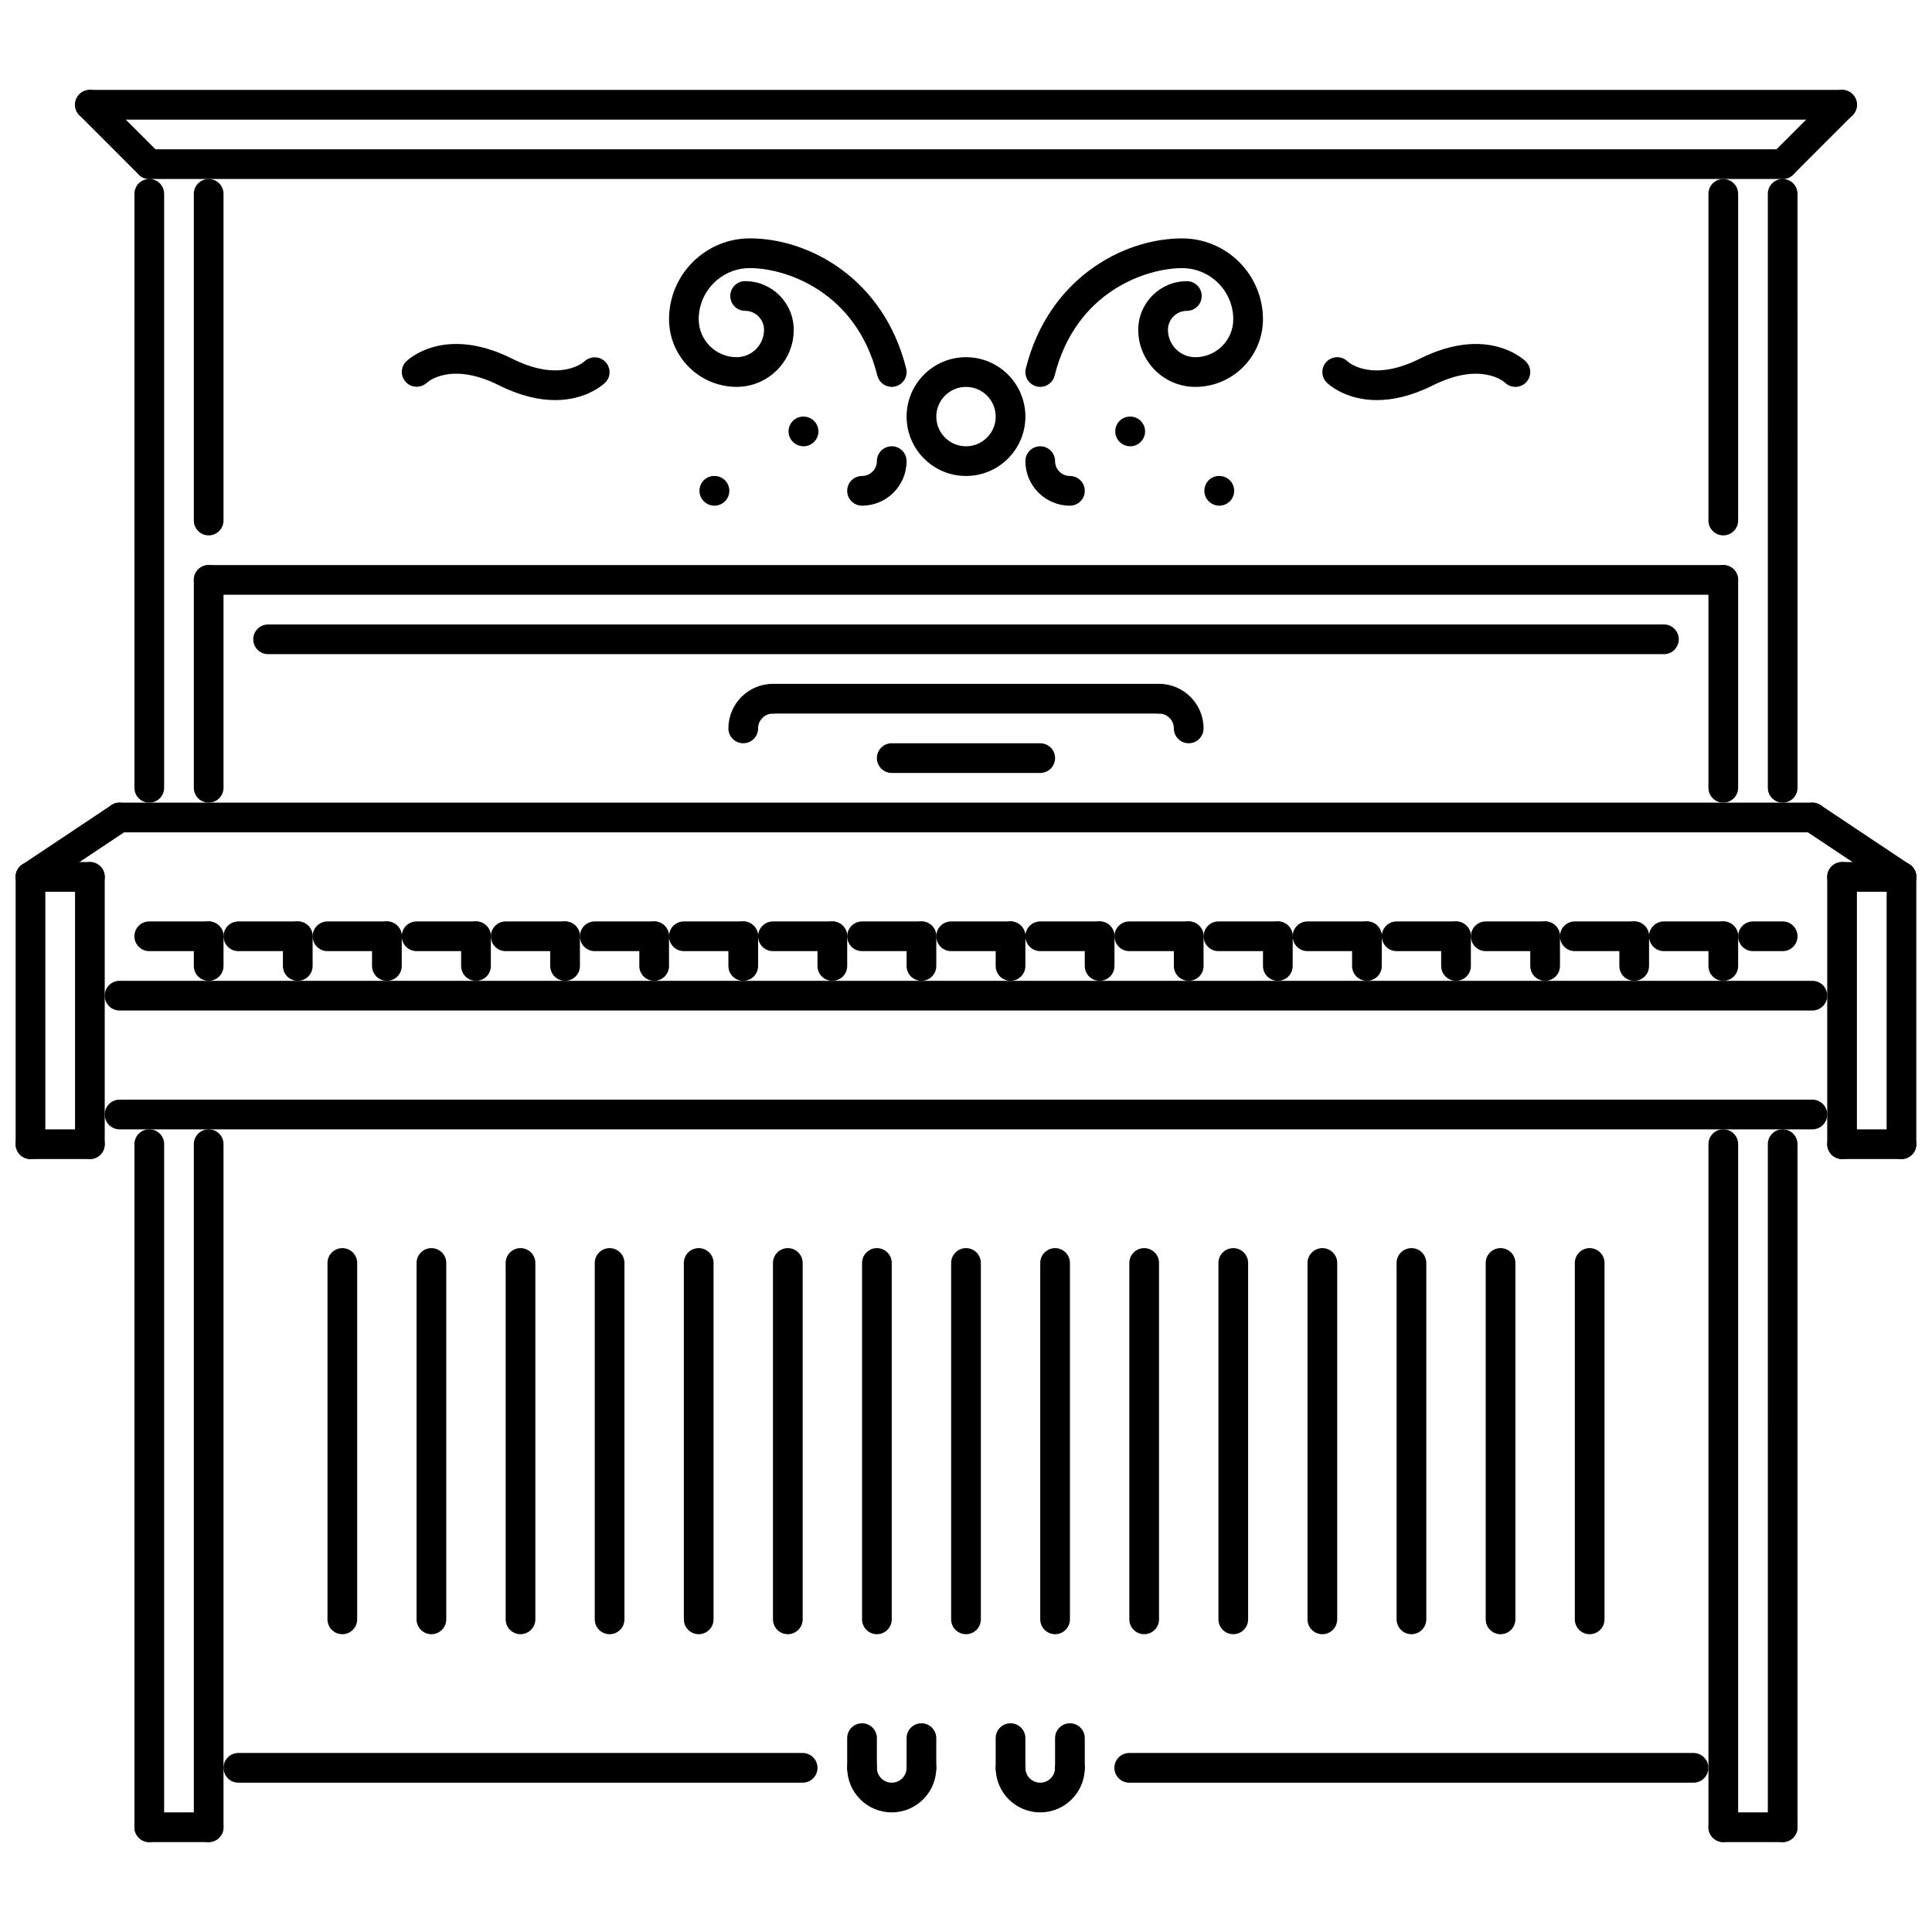 <?xml version="1.0" encoding="UTF-8"?>
<!-- Uploaded to: SVG Repo, www.svgrepo.com, Generator: SVG Repo Mixer Tools -->
<svg width="800px" height="800px" version="1.1" viewBox="144 144 512 512" xmlns="http://www.w3.org/2000/svg">
 <defs>
  <clipPath id="h">
   <path d="m148.09 372h8.906v80h-8.906z"/>
  </clipPath>
  <clipPath id="g">
   <path d="m148.09 372h23.906v9h-23.906z"/>
  </clipPath>
  <clipPath id="f">
   <path d="m148.09 443h23.906v9h-23.906z"/>
  </clipPath>
  <clipPath id="e">
   <path d="m628 372h23.902v9h-23.902z"/>
  </clipPath>
  <clipPath id="d">
   <path d="m643 372h8.902v80h-8.902z"/>
  </clipPath>
  <clipPath id="c">
   <path d="m628 443h23.902v9h-23.902z"/>
  </clipPath>
  <clipPath id="b">
   <path d="m148.09 356h31.906v25h-31.906z"/>
  </clipPath>
  <clipPath id="a">
   <path d="m620 356h31.902v25h-31.902z"/>
  </clipPath>
 </defs>
 <g clip-path="url(#h)">
  <path d="m152.08 451.16c-2.176 0-3.934-1.758-3.934-3.934v-70.832c0-2.176 1.758-3.934 3.934-3.934s3.934 1.758 3.934 3.934v70.832c0.004 2.172-1.758 3.934-3.934 3.934z"/>
 </g>
 <g clip-path="url(#g)">
  <path d="m167.82 380.32h-15.742c-2.176 0-3.934-1.762-3.934-3.934 0-2.176 1.758-3.934 3.934-3.934l15.742-0.004c2.176 0 3.934 1.758 3.934 3.934s-1.758 3.938-3.934 3.938z"/>
 </g>
 <path d="m167.82 451.16c-2.176 0-3.934-1.758-3.934-3.934v-70.832c0-2.176 1.762-3.934 3.934-3.934 2.176 0 3.934 1.758 3.934 3.934v70.832c0 2.172-1.758 3.934-3.934 3.934z"/>
 <g clip-path="url(#f)">
  <path d="m167.82 451.16h-15.742c-2.176 0-3.934-1.758-3.934-3.934 0-2.176 1.758-3.938 3.934-3.938h15.742c2.176 0 3.934 1.762 3.934 3.938 0 2.172-1.758 3.934-3.934 3.934z"/>
 </g>
 <path d="m632.17 451.16c-2.176 0-3.934-1.758-3.934-3.934v-70.832c0-2.176 1.758-3.934 3.934-3.934s3.934 1.758 3.934 3.934v70.832c0.004 2.172-1.758 3.934-3.934 3.934z"/>
 <g clip-path="url(#e)">
  <path d="m647.91 380.32h-15.738c-2.176 0-3.934-1.762-3.934-3.934 0-2.176 1.758-3.934 3.934-3.934h15.738c2.176 0 3.934 1.758 3.934 3.934 0 2.172-1.758 3.934-3.934 3.934z"/>
 </g>
 <g clip-path="url(#d)">
  <path d="m647.91 451.16c-2.176 0-3.934-1.758-3.934-3.934v-70.832c0-2.176 1.762-3.934 3.934-3.934 2.176 0 3.934 1.758 3.934 3.934v70.832c0 2.172-1.758 3.934-3.934 3.934z"/>
 </g>
 <g clip-path="url(#c)">
  <path d="m647.91 451.16h-15.738c-2.176 0-3.934-1.758-3.934-3.934 0-2.176 1.758-3.938 3.934-3.938h15.738c2.176 0 3.934 1.762 3.934 3.938 0 2.172-1.758 3.934-3.934 3.934z"/>
 </g>
 <path d="m624.3 443.29h-448.61c-2.176 0-3.938-1.762-3.938-3.934 0-2.176 1.762-3.938 3.938-3.938h448.61c2.176 0 3.938 1.762 3.938 3.938 0 2.172-1.762 3.934-3.938 3.934z"/>
 <path d="m624.3 411.8h-448.61c-2.176 0-3.938-1.762-3.938-3.938 0-2.176 1.762-3.934 3.938-3.934h448.61c2.176 0 3.938 1.758 3.938 3.934 0 2.176-1.762 3.938-3.938 3.938z"/>
 <path d="m199.3 396.06h-15.742c-2.176 0-3.938-1.758-3.938-3.934 0-2.176 1.762-3.934 3.938-3.934h15.738c2.176 0 3.934 1.762 3.934 3.934 0.004 2.176-1.754 3.934-3.93 3.934z"/>
 <path d="m199.3 403.93c-2.176 0-3.934-1.762-3.934-3.938v-7.871c0-2.176 1.762-3.934 3.934-3.934 2.176 0 3.934 1.762 3.934 3.934v7.875c0 2.176-1.758 3.934-3.934 3.934z"/>
 <path d="m222.91 396.06h-15.738c-2.176 0-3.938-1.758-3.938-3.934 0-2.176 1.762-3.934 3.938-3.934h15.742c2.176 0 3.934 1.762 3.934 3.934 0 2.176-1.762 3.934-3.938 3.934z"/>
 <path d="m222.91 403.93c-2.176 0-3.934-1.762-3.934-3.938v-7.871c0-2.176 1.762-3.934 3.934-3.934 2.176 0 3.934 1.762 3.934 3.934l0.004 7.875c0 2.176-1.762 3.934-3.938 3.934z"/>
 <path d="m246.53 396.06h-15.742c-2.176 0-3.934-1.758-3.934-3.934 0-2.176 1.762-3.934 3.934-3.934h15.742c2.176 0 3.934 1.762 3.934 3.934 0 2.176-1.762 3.934-3.934 3.934z"/>
 <path d="m246.53 403.93c-2.176 0-3.938-1.762-3.938-3.938v-7.871c0-2.176 1.762-3.934 3.938-3.934 2.176 0 3.934 1.762 3.934 3.934v7.875c0 2.176-1.762 3.934-3.934 3.934z"/>
 <path d="m270.14 396.06h-15.742c-2.176 0-3.934-1.758-3.934-3.934 0-2.176 1.762-3.934 3.934-3.934h15.742c2.176 0 3.934 1.762 3.934 3.934 0.004 2.176-1.758 3.934-3.934 3.934z"/>
 <path d="m270.14 403.93c-2.176 0-3.938-1.762-3.938-3.938v-7.871c0-2.176 1.762-3.934 3.938-3.934s3.934 1.762 3.934 3.934l0.004 7.875c0 2.176-1.762 3.934-3.938 3.934z"/>
 <path d="m293.75 396.06h-15.738c-2.176 0-3.938-1.758-3.938-3.934 0-2.176 1.762-3.934 3.938-3.934h15.738c2.176 0 3.934 1.762 3.934 3.934 0.004 2.176-1.758 3.934-3.934 3.934z"/>
 <path d="m293.75 403.93c-2.176 0-3.934-1.762-3.934-3.938v-7.871c0-2.176 1.762-3.934 3.934-3.934 2.176 0 3.934 1.762 3.934 3.934l0.004 7.875c0 2.176-1.762 3.934-3.938 3.934z"/>
 <path d="m317.36 396.06h-15.742c-2.176 0-3.938-1.758-3.938-3.934 0-2.176 1.762-3.934 3.938-3.934h15.742c2.176 0 3.934 1.762 3.934 3.934 0.004 2.176-1.758 3.934-3.934 3.934z"/>
 <path d="m317.36 403.93c-2.176 0-3.934-1.762-3.934-3.938v-7.871c0-2.176 1.762-3.934 3.934-3.934 2.176 0 3.934 1.762 3.934 3.934l0.004 7.875c0 2.176-1.762 3.934-3.938 3.934z"/>
 <path d="m340.97 396.06h-15.742c-2.176 0-3.934-1.758-3.934-3.934 0-2.176 1.762-3.934 3.934-3.934h15.742c2.176 0 3.934 1.762 3.934 3.934 0 2.176-1.762 3.934-3.934 3.934z"/>
 <path d="m340.97 403.93c-2.176 0-3.938-1.762-3.938-3.938v-7.871c0-2.176 1.762-3.934 3.938-3.934 2.176 0 3.934 1.762 3.934 3.934v7.875c0 2.176-1.762 3.934-3.934 3.934z"/>
 <path d="m364.58 396.06h-15.742c-2.176 0-3.934-1.758-3.934-3.934 0-2.176 1.762-3.934 3.934-3.934h15.742c2.176 0 3.934 1.762 3.934 3.934 0 2.176-1.758 3.934-3.934 3.934z"/>
 <path d="m364.58 403.93c-2.176 0-3.938-1.762-3.938-3.938v-7.871c0-2.176 1.762-3.934 3.938-3.934s3.934 1.762 3.934 3.934v7.875c0 2.176-1.758 3.934-3.934 3.934z"/>
 <path d="m388.19 396.06h-15.738c-2.176 0-3.938-1.758-3.938-3.934 0-2.176 1.762-3.934 3.938-3.934h15.738c2.176 0 3.934 1.762 3.934 3.934 0.004 2.176-1.758 3.934-3.934 3.934z"/>
 <path d="m388.19 403.93c-2.176 0-3.934-1.762-3.934-3.938v-7.871c0-2.176 1.762-3.934 3.934-3.934 2.176 0 3.934 1.762 3.934 3.934l0.004 7.875c0 2.176-1.762 3.934-3.938 3.934z"/>
 <path d="m411.8 396.06h-15.742c-2.176 0-3.934-1.758-3.934-3.934 0-2.176 1.762-3.934 3.934-3.934h15.742c2.176 0 3.934 1.762 3.934 3.934 0 2.176-1.758 3.934-3.934 3.934z"/>
 <path d="m411.8 403.93c-2.176 0-3.934-1.762-3.934-3.938v-7.871c0-2.176 1.758-3.934 3.934-3.934 2.176 0 3.934 1.762 3.934 3.934v7.875c0 2.176-1.758 3.934-3.934 3.934z"/>
 <path d="m435.41 396.06h-15.738c-2.176 0-3.934-1.758-3.934-3.934 0-2.176 1.758-3.934 3.934-3.934h15.738c2.176 0 3.938 1.762 3.938 3.934 0 2.176-1.762 3.934-3.938 3.934z"/>
 <path d="m435.41 403.93c-2.176 0-3.934-1.762-3.934-3.938v-7.871c0-2.176 1.758-3.934 3.934-3.934 2.176 0 3.938 1.762 3.938 3.934v7.875c0 2.176-1.762 3.934-3.938 3.934z"/>
 <path d="m459.02 396.06h-15.738c-2.176 0-3.934-1.758-3.934-3.934 0-2.176 1.758-3.934 3.934-3.934h15.738c2.176 0 3.934 1.762 3.934 3.934 0.004 2.176-1.758 3.934-3.934 3.934z"/>
 <path d="m459.02 403.93c-2.176 0-3.934-1.762-3.934-3.938v-7.871c0-2.176 1.762-3.934 3.934-3.934 2.176 0 3.934 1.762 3.934 3.934l0.004 7.875c0 2.176-1.762 3.934-3.938 3.934z"/>
 <path d="m482.64 396.06h-15.738c-2.176 0-3.938-1.758-3.938-3.934 0-2.176 1.762-3.934 3.938-3.934h15.738c2.176 0 3.934 1.762 3.934 3.934 0 2.176-1.758 3.934-3.934 3.934z"/>
 <path d="m482.64 403.93c-2.176 0-3.934-1.762-3.934-3.938v-7.871c0-2.176 1.758-3.934 3.934-3.934s3.934 1.762 3.934 3.934v7.875c0 2.176-1.758 3.934-3.934 3.934z"/>
 <path d="m506.25 396.06h-15.742c-2.176 0-3.934-1.758-3.934-3.934 0-2.176 1.762-3.934 3.934-3.934h15.742c2.176 0 3.934 1.762 3.934 3.934 0 2.176-1.762 3.934-3.934 3.934z"/>
 <path d="m506.25 403.93c-2.176 0-3.934-1.762-3.934-3.938v-7.871c0-2.176 1.758-3.934 3.934-3.934s3.934 1.762 3.934 3.934v7.875c0 2.176-1.762 3.934-3.934 3.934z"/>
 <path d="m529.86 396.06h-15.742c-2.176 0-3.934-1.758-3.934-3.934 0-2.176 1.762-3.934 3.934-3.934h15.742c2.176 0 3.934 1.762 3.934 3.934 0 2.176-1.758 3.934-3.934 3.934z"/>
 <path d="m529.86 403.93c-2.176 0-3.938-1.762-3.938-3.938v-7.871c0-2.176 1.762-3.934 3.938-3.934s3.934 1.762 3.934 3.934v7.875c0 2.176-1.758 3.934-3.934 3.934z"/>
 <path d="m553.47 396.06h-15.738c-2.176 0-3.934-1.758-3.934-3.934 0-2.176 1.758-3.934 3.934-3.934h15.738c2.176 0 3.938 1.762 3.938 3.934 0 2.176-1.762 3.934-3.938 3.934z"/>
 <path d="m553.47 403.93c-2.176 0-3.934-1.762-3.934-3.938v-7.871c0-2.176 1.762-3.934 3.934-3.934 2.176 0 3.938 1.762 3.938 3.934v7.875c0 2.176-1.762 3.934-3.938 3.934z"/>
 <path d="m577.08 396.06h-15.742c-2.176 0-3.934-1.758-3.934-3.934 0-2.176 1.758-3.934 3.934-3.934h15.742c2.176 0 3.934 1.762 3.934 3.934 0 2.176-1.762 3.934-3.934 3.934z"/>
 <path d="m577.08 403.93c-2.176 0-3.934-1.762-3.934-3.938v-7.871c0-2.176 1.762-3.934 3.934-3.934 2.176 0 3.934 1.762 3.934 3.934v7.875c0 2.176-1.762 3.934-3.934 3.934z"/>
 <path d="m600.69 396.06h-15.742c-2.176 0-3.934-1.758-3.934-3.934 0-2.176 1.762-3.934 3.934-3.934h15.742c2.176 0 3.934 1.762 3.934 3.934 0 2.176-1.758 3.934-3.934 3.934z"/>
 <path d="m600.69 403.93c-2.176 0-3.934-1.762-3.934-3.938v-7.871c0-2.176 1.758-3.934 3.934-3.934 2.176 0 3.934 1.762 3.934 3.934v7.875c0 2.176-1.758 3.934-3.934 3.934z"/>
 <path d="m616.43 396.06h-7.871c-2.176 0-3.934-1.758-3.934-3.934 0-2.176 1.758-3.934 3.934-3.934h7.871c2.176 0 3.934 1.762 3.934 3.934 0 2.176-1.758 3.934-3.934 3.934z"/>
 <g clip-path="url(#b)">
  <path d="m152.09 380.32c-1.273 0-2.519-0.613-3.277-1.754-1.207-1.809-0.719-4.25 1.09-5.457l23.609-15.742c1.805-1.207 4.25-0.719 5.457 1.09 1.207 1.809 0.719 4.25-1.09 5.457l-23.609 15.746c-0.672 0.445-1.43 0.66-2.18 0.66z"/>
 </g>
 <g clip-path="url(#a)">
  <path d="m647.91 380.32c-0.754 0-1.504-0.215-2.184-0.66l-23.609-15.742c-1.812-1.207-2.297-3.648-1.09-5.457 1.199-1.812 3.644-2.297 5.457-1.09l23.609 15.742c1.812 1.207 2.297 3.648 1.09 5.457-0.754 1.133-2.008 1.75-3.273 1.75z"/>
 </g>
 <path d="m624.3 364.58h-448.61c-2.176 0-3.938-1.762-3.938-3.938s1.762-3.934 3.938-3.934h448.61c2.176 0 3.938 1.762 3.938 3.934 0 2.176-1.762 3.938-3.938 3.938z"/>
 <path d="m199.3 285.88c-2.176 0-3.934-1.762-3.934-3.934v-86.574c0-2.176 1.762-3.934 3.934-3.934 2.176 0 3.934 1.762 3.934 3.934v86.574c0 2.172-1.758 3.934-3.934 3.934z"/>
 <path d="m183.56 356.71c-2.176 0-3.938-1.762-3.938-3.934l0.004-157.41c0-2.176 1.762-3.934 3.938-3.934 2.176 0 3.934 1.762 3.934 3.934v157.41c0 2.176-1.762 3.934-3.938 3.934z"/>
 <path d="m616.43 356.71c-2.176 0-3.934-1.762-3.934-3.934l-0.004-157.41c0-2.176 1.762-3.934 3.934-3.934 2.176 0 3.934 1.762 3.934 3.934l0.004 157.41c0 2.176-1.758 3.934-3.934 3.934z"/>
 <path d="m600.69 285.88c-2.176 0-3.934-1.762-3.934-3.934v-86.574c0-2.176 1.758-3.934 3.934-3.934 2.176 0 3.934 1.762 3.934 3.934v86.574c0 2.172-1.758 3.934-3.934 3.934z"/>
 <path d="m183.56 191.43c-1.008 0-2.016-0.383-2.781-1.152l-15.738-15.742c-1.535-1.535-1.535-4.027 0-5.566 1.535-1.535 4.027-1.535 5.566 0l15.738 15.742c1.535 1.535 1.535 4.027 0 5.566-0.77 0.77-1.777 1.152-2.785 1.152z"/>
 <path d="m616.43 191.43c-1.008 0-2.012-0.383-2.781-1.152-1.535-1.535-1.535-4.027 0-5.566l15.738-15.742c1.535-1.535 4.027-1.535 5.566 0 1.535 1.535 1.535 4.027 0 5.566l-15.742 15.742c-0.77 0.77-1.773 1.152-2.781 1.152z"/>
 <path d="m632.17 175.7h-464.35c-2.176 0-3.934-1.762-3.934-3.938 0-2.176 1.762-3.934 3.934-3.934h464.35c2.176 0 3.934 1.762 3.934 3.934 0 2.176-1.762 3.938-3.938 3.938z"/>
 <path d="m616.43 191.43h-432.87c-2.176 0-3.938-1.762-3.938-3.934 0-2.176 1.762-3.934 3.938-3.934h432.87c2.176 0 3.934 1.758 3.934 3.934 0.004 2.176-1.754 3.934-3.93 3.934z"/>
 <path d="m199.3 356.71c-2.176 0-3.934-1.762-3.934-3.934v-55.094c0-2.176 1.762-3.934 3.934-3.934 2.176 0 3.934 1.762 3.934 3.934v55.094c0 2.176-1.758 3.934-3.934 3.934z"/>
 <path d="m600.69 356.71c-2.176 0-3.934-1.762-3.934-3.934v-55.094c0-2.176 1.758-3.934 3.934-3.934 2.176 0 3.934 1.762 3.934 3.934v55.094c0 2.176-1.758 3.934-3.934 3.934z"/>
 <path d="m600.69 301.62h-401.39c-2.176 0-3.934-1.762-3.934-3.938 0-2.176 1.762-3.934 3.934-3.934h401.39c2.176 0 3.934 1.762 3.934 3.934 0 2.18-1.758 3.938-3.934 3.938z"/>
 <path d="m584.95 317.36h-369.9c-2.176 0-3.938-1.762-3.938-3.934 0-2.176 1.762-3.934 3.938-3.934h369.91c2.176 0 3.934 1.758 3.934 3.934 0 2.172-1.762 3.934-3.938 3.934z"/>
 <path d="m340.97 340.97c-2.176 0-3.938-1.762-3.938-3.938 0-6.512 5.293-11.805 11.805-11.805 2.176 0 3.934 1.762 3.934 3.934 0 2.176-1.762 3.938-3.934 3.938s-3.934 1.762-3.934 3.934c0 2.176-1.762 3.938-3.934 3.938z"/>
 <path d="m459.02 340.97c-2.176 0-3.934-1.762-3.934-3.938 0-2.172-1.77-3.934-3.934-3.934-2.176 0-3.934-1.762-3.934-3.938 0-2.176 1.762-3.934 3.934-3.934 6.512 0 11.805 5.297 11.805 11.805 0 2.176-1.762 3.938-3.938 3.938z"/>
 <path d="m451.16 333.1h-102.32c-2.176 0-3.934-1.762-3.934-3.938 0-2.176 1.762-3.934 3.934-3.934h102.32c2.176 0 3.934 1.762 3.934 3.934 0 2.176-1.762 3.938-3.934 3.938z"/>
 <path d="m419.67 348.84h-39.352c-2.176 0-3.934-1.762-3.934-3.934 0-2.176 1.758-3.934 3.934-3.934h39.352c2.176 0 3.934 1.758 3.934 3.934 0.004 2.176-1.758 3.934-3.934 3.934z"/>
 <path d="m183.56 632.17c-2.176 0-3.938-1.762-3.938-3.934l0.004-181.02c0-2.176 1.762-3.938 3.938-3.938 2.176 0 3.934 1.762 3.934 3.938v181.02c0 2.172-1.762 3.93-3.938 3.93z"/>
 <path d="m199.3 632.17c-2.176 0-3.934-1.762-3.934-3.934v-181.02c0-2.176 1.762-3.938 3.934-3.938 2.176 0 3.934 1.762 3.934 3.938v181.02c0 2.172-1.758 3.93-3.934 3.93z"/>
 <path d="m600.69 632.17c-2.176 0-3.934-1.762-3.934-3.934v-181.02c0-2.176 1.758-3.938 3.934-3.938 2.176 0 3.934 1.762 3.934 3.938v181.02c0 2.172-1.758 3.93-3.934 3.93z"/>
 <path d="m616.43 632.17c-2.176 0-3.934-1.762-3.934-3.934l-0.004-181.02c0-2.176 1.762-3.938 3.934-3.938 2.176 0 3.934 1.762 3.934 3.938v181.02c0.004 2.172-1.754 3.93-3.93 3.93z"/>
 <path d="m199.3 632.17h-15.742c-2.176 0-3.938-1.762-3.938-3.934 0-2.176 1.762-3.938 3.938-3.938h15.738c2.176 0 3.934 1.762 3.934 3.938 0.004 2.176-1.754 3.934-3.93 3.934z"/>
 <path d="m616.43 632.17h-15.738c-2.176 0-3.934-1.762-3.934-3.934 0-2.176 1.758-3.938 3.934-3.938h15.738c2.176 0 3.934 1.762 3.934 3.938s-1.758 3.934-3.934 3.934z"/>
 <path d="m356.71 616.43h-149.54c-2.176 0-3.938-1.762-3.938-3.938 0-2.172 1.762-3.934 3.938-3.934h149.54c2.176 0 3.934 1.762 3.934 3.934 0 2.176-1.758 3.938-3.934 3.938z"/>
 <path d="m380.32 624.3c-6.512 0-11.805-5.293-11.805-11.805 0-2.172 1.762-3.934 3.938-3.934s3.934 1.762 3.934 3.934c0 2.168 1.762 3.938 3.934 3.938s3.934-1.77 3.934-3.938c0-2.172 1.762-3.934 3.934-3.934 2.176 0 3.934 1.762 3.934 3.934 0.004 6.508-5.293 11.805-11.801 11.805z"/>
 <path d="m372.45 616.43c-2.176 0-3.938-1.762-3.938-3.938v-7.871c0-2.176 1.762-3.934 3.938-3.934s3.934 1.758 3.934 3.934v7.871c0 2.176-1.758 3.938-3.934 3.938z"/>
 <path d="m388.19 616.43c-2.176 0-3.934-1.762-3.934-3.938v-7.871c0-2.176 1.762-3.934 3.934-3.934 2.176 0 3.934 1.758 3.934 3.934v7.871c0.004 2.176-1.758 3.938-3.934 3.938z"/>
 <path d="m419.67 624.3c-6.508 0-11.805-5.293-11.805-11.805 0-2.172 1.758-3.934 3.934-3.934s3.934 1.762 3.934 3.934c0 2.168 1.766 3.938 3.934 3.938s3.934-1.77 3.934-3.938c0-2.172 1.762-3.934 3.934-3.934 2.176 0 3.938 1.762 3.938 3.934 0.008 6.508-5.289 11.805-11.801 11.805z"/>
 <path d="m411.8 616.43c-2.176 0-3.934-1.762-3.934-3.938v-7.871c0-2.176 1.758-3.934 3.934-3.934 2.176 0 3.934 1.758 3.934 3.934v7.871c0 2.176-1.758 3.938-3.934 3.938z"/>
 <path d="m427.54 616.43c-2.176 0-3.934-1.762-3.934-3.938v-7.871c0-2.176 1.762-3.934 3.934-3.934 2.176 0 3.938 1.758 3.938 3.934v7.871c0 2.176-1.762 3.938-3.938 3.938z"/>
 <path d="m592.8 616.43h-149.54c-2.176 0-3.934-1.762-3.934-3.938 0-2.172 1.758-3.934 3.934-3.934h149.54c2.176 0 3.934 1.762 3.934 3.934 0.004 2.176-1.758 3.938-3.934 3.938z"/>
 <path d="m380.32 246.53c-1.766 0-3.367-1.191-3.812-2.984-5.637-22.543-24.566-28.5-33.785-28.5-7.473 0-13.559 6.082-13.559 13.559 0 5.539 4.512 10.051 10.055 10.051 4 0 7.258-3.254 7.258-7.258 0-2.769-2.25-5.027-5.012-5.027-2.176 0-3.934-1.762-3.934-3.934 0-2.176 1.762-3.934 3.934-3.934 7.102 0 12.883 5.785 12.883 12.895 0 8.34-6.785 15.125-15.125 15.125-9.883 0-17.922-8.039-17.922-17.922 0-11.816 9.613-21.43 21.426-21.43 15.801 0 35.496 10.781 41.414 34.465 0.531 2.106-0.754 4.242-2.863 4.769-0.32 0.086-0.645 0.125-0.957 0.125z"/>
 <path d="m419.67 246.53c-0.309 0-0.629-0.039-0.953-0.117-2.106-0.527-3.398-2.664-2.859-4.769 5.918-23.68 25.609-34.465 41.41-34.465 11.82 0 21.426 9.609 21.426 21.43 0 9.883-8.039 17.922-17.922 17.922-8.34 0-15.125-6.785-15.125-15.125 0-7.113 5.781-12.895 12.883-12.895 2.176 0 3.934 1.762 3.934 3.934 0 2.176-1.758 3.934-3.934 3.934-2.766 0-5.012 2.258-5.012 5.027 0 4 3.258 7.258 7.258 7.258 5.543 0 10.055-4.512 10.055-10.051 0-7.477-6.09-13.559-13.559-13.559-9.223 0-28.145 5.957-33.789 28.5-0.445 1.785-2.043 2.977-3.812 2.977z"/>
 <path d="m400 270.14c-8.68 0-15.742-7.059-15.742-15.742 0-8.68 7.059-15.738 15.742-15.738s15.742 7.059 15.742 15.742c-0.004 8.68-7.059 15.738-15.742 15.738zm0-23.609c-4.34 0-7.871 3.531-7.871 7.871 0 4.34 3.531 7.871 7.871 7.871s7.871-3.531 7.871-7.871c0-4.34-3.535-7.871-7.871-7.871z"/>
 <path d="m372.45 278.01c-2.176 0-3.938-1.762-3.938-3.938 0-2.176 1.762-3.934 3.938-3.934 2.172 0 3.934-1.762 3.934-3.938s1.758-3.934 3.934-3.934c2.176 0 3.934 1.762 3.934 3.934 0.004 6.512-5.293 11.809-11.801 11.809z"/>
 <path d="m427.54 278.01c-6.508 0-11.805-5.297-11.805-11.805 0-2.176 1.758-3.934 3.934-3.934s3.934 1.762 3.934 3.934 1.77 3.938 3.934 3.938c2.176 0 3.938 1.762 3.938 3.934 0.004 2.176-1.758 3.934-3.934 3.934z"/>
 <path d="m443.52 262.27c-2.168 0-3.965-1.762-3.965-3.934 0-2.176 1.723-3.934 3.891-3.934h0.078c2.184 0 3.934 1.762 3.934 3.934-0.004 2.172-1.754 3.934-3.938 3.934z"/>
 <path d="m467.13 278.01c-2.168 0-3.965-1.762-3.965-3.938 0-2.176 1.723-3.934 3.891-3.934h0.078c2.184 0 3.934 1.762 3.934 3.934-0.004 2.176-1.758 3.938-3.938 3.938z"/>
 <path d="m333.34 278.01c-2.172 0-3.973-1.762-3.973-3.938 0-2.176 1.723-3.934 3.898-3.934h0.078c2.176 0 3.938 1.762 3.938 3.934-0.008 2.176-1.766 3.938-3.941 3.938z"/>
 <path d="m356.95 262.27c-2.172 0-3.973-1.762-3.973-3.934 0-2.176 1.723-3.934 3.898-3.934h0.078c2.176 0 3.934 1.762 3.934 3.934-0.004 2.172-1.762 3.934-3.938 3.934z"/>
 <path d="m291.11 250.03c-4.059 0-9.02-0.996-14.859-3.914-12.754-6.379-18.863-0.918-19.121-0.688-1.574 1.453-4.051 1.418-5.535-0.133-1.488-1.543-1.496-3.969 0.023-5.484 0.402-0.402 10.082-9.777 28.152-0.738 12.758 6.375 18.867 0.922 19.121 0.688 1.57-1.457 4.043-1.422 5.539 0.133 1.488 1.543 1.496 3.969-0.023 5.484-0.273 0.273-4.797 4.652-13.297 4.652z"/>
 <path d="m508.89 250.03c-8.5 0-13.02-4.379-13.297-4.652-1.535-1.535-1.535-4.027 0-5.566 1.535-1.535 4.027-1.535 5.566 0 0.199 0.184 6.316 5.637 19.07-0.738 18.086-9.035 27.754 0.336 28.152 0.738 1.535 1.535 1.535 4.027 0 5.566-1.523 1.523-3.981 1.531-5.519 0.047-0.324-0.301-6.426-5.637-19.117 0.691-5.832 2.914-10.797 3.914-14.855 3.914z"/>
 <path d="m565.28 577.08c-2.176 0-3.938-1.758-3.938-3.934v-94.445c0-2.172 1.762-3.934 3.938-3.934 2.176 0 3.934 1.762 3.934 3.934v94.445c0 2.172-1.762 3.934-3.934 3.934z"/>
 <path d="m541.66 577.08c-2.176 0-3.934-1.758-3.934-3.934v-94.445c0-2.172 1.762-3.934 3.934-3.934 2.176 0 3.934 1.762 3.934 3.934v94.445c0 2.172-1.758 3.934-3.934 3.934z"/>
 <path d="m518.05 577.08c-2.176 0-3.934-1.758-3.934-3.934v-94.445c0-2.172 1.762-3.934 3.934-3.934 2.176 0 3.934 1.762 3.934 3.934v94.445c0 2.172-1.758 3.934-3.934 3.934z"/>
 <path d="m494.44 577.08c-2.176 0-3.938-1.758-3.938-3.934v-94.445c0-2.172 1.762-3.934 3.938-3.934 2.176 0 3.934 1.762 3.934 3.934v94.445c0.004 2.172-1.758 3.934-3.934 3.934z"/>
 <path d="m470.83 577.08c-2.176 0-3.934-1.758-3.934-3.934v-94.445c0-2.172 1.758-3.934 3.934-3.934s3.934 1.762 3.934 3.934v94.445c0 2.172-1.762 3.934-3.934 3.934z"/>
 <path d="m447.22 577.08c-2.176 0-3.934-1.758-3.934-3.934v-94.445c0-2.172 1.758-3.934 3.934-3.934s3.934 1.762 3.934 3.934v94.445c0.004 2.172-1.758 3.934-3.934 3.934z"/>
 <path d="m423.61 577.08c-2.176 0-3.934-1.758-3.934-3.934v-94.445c0-2.172 1.762-3.934 3.934-3.934 2.176 0 3.934 1.762 3.934 3.934v94.445c0 2.172-1.758 3.934-3.934 3.934z"/>
 <path d="m400 577.08c-2.176 0-3.938-1.758-3.938-3.934v-94.445c0-2.172 1.762-3.934 3.938-3.934s3.938 1.762 3.938 3.934v94.445c-0.004 2.172-1.766 3.934-3.938 3.934z"/>
 <path d="m376.39 577.08c-2.176 0-3.934-1.758-3.934-3.934v-94.445c0-2.172 1.758-3.934 3.934-3.934s3.934 1.762 3.934 3.934v94.445c0.004 2.172-1.758 3.934-3.934 3.934z"/>
 <path d="m352.78 577.08c-2.176 0-3.934-1.758-3.934-3.934v-94.445c0-2.172 1.762-3.934 3.934-3.934 2.176 0 3.934 1.762 3.934 3.934v94.445c0 2.172-1.762 3.934-3.934 3.934z"/>
 <path d="m329.16 577.08c-2.176 0-3.934-1.758-3.934-3.934v-94.445c0-2.172 1.762-3.934 3.934-3.934 2.176 0 3.938 1.762 3.938 3.934v94.445c0 2.172-1.762 3.934-3.938 3.934z"/>
 <path d="m305.55 577.08c-2.176 0-3.934-1.758-3.934-3.934v-94.445c0-2.172 1.762-3.934 3.934-3.934 2.176 0 3.938 1.762 3.938 3.934v94.445c-0.004 2.172-1.762 3.934-3.938 3.934z"/>
 <path d="m281.94 577.08c-2.176 0-3.934-1.758-3.934-3.934v-94.445c0-2.172 1.758-3.934 3.934-3.934 2.176 0 3.934 1.762 3.934 3.934v94.445c0.004 2.172-1.758 3.934-3.934 3.934z"/>
 <path d="m258.33 577.08c-2.176 0-3.934-1.758-3.934-3.934v-94.445c0-2.172 1.762-3.934 3.934-3.934 2.176 0 3.934 1.762 3.934 3.934v94.445c0 2.172-1.758 3.934-3.934 3.934z"/>
 <path d="m234.72 577.08c-2.176 0-3.934-1.758-3.934-3.934v-94.445c0-2.172 1.762-3.934 3.934-3.934 2.176 0 3.938 1.762 3.938 3.934v94.445c0 2.172-1.762 3.934-3.938 3.934z"/>
</svg>